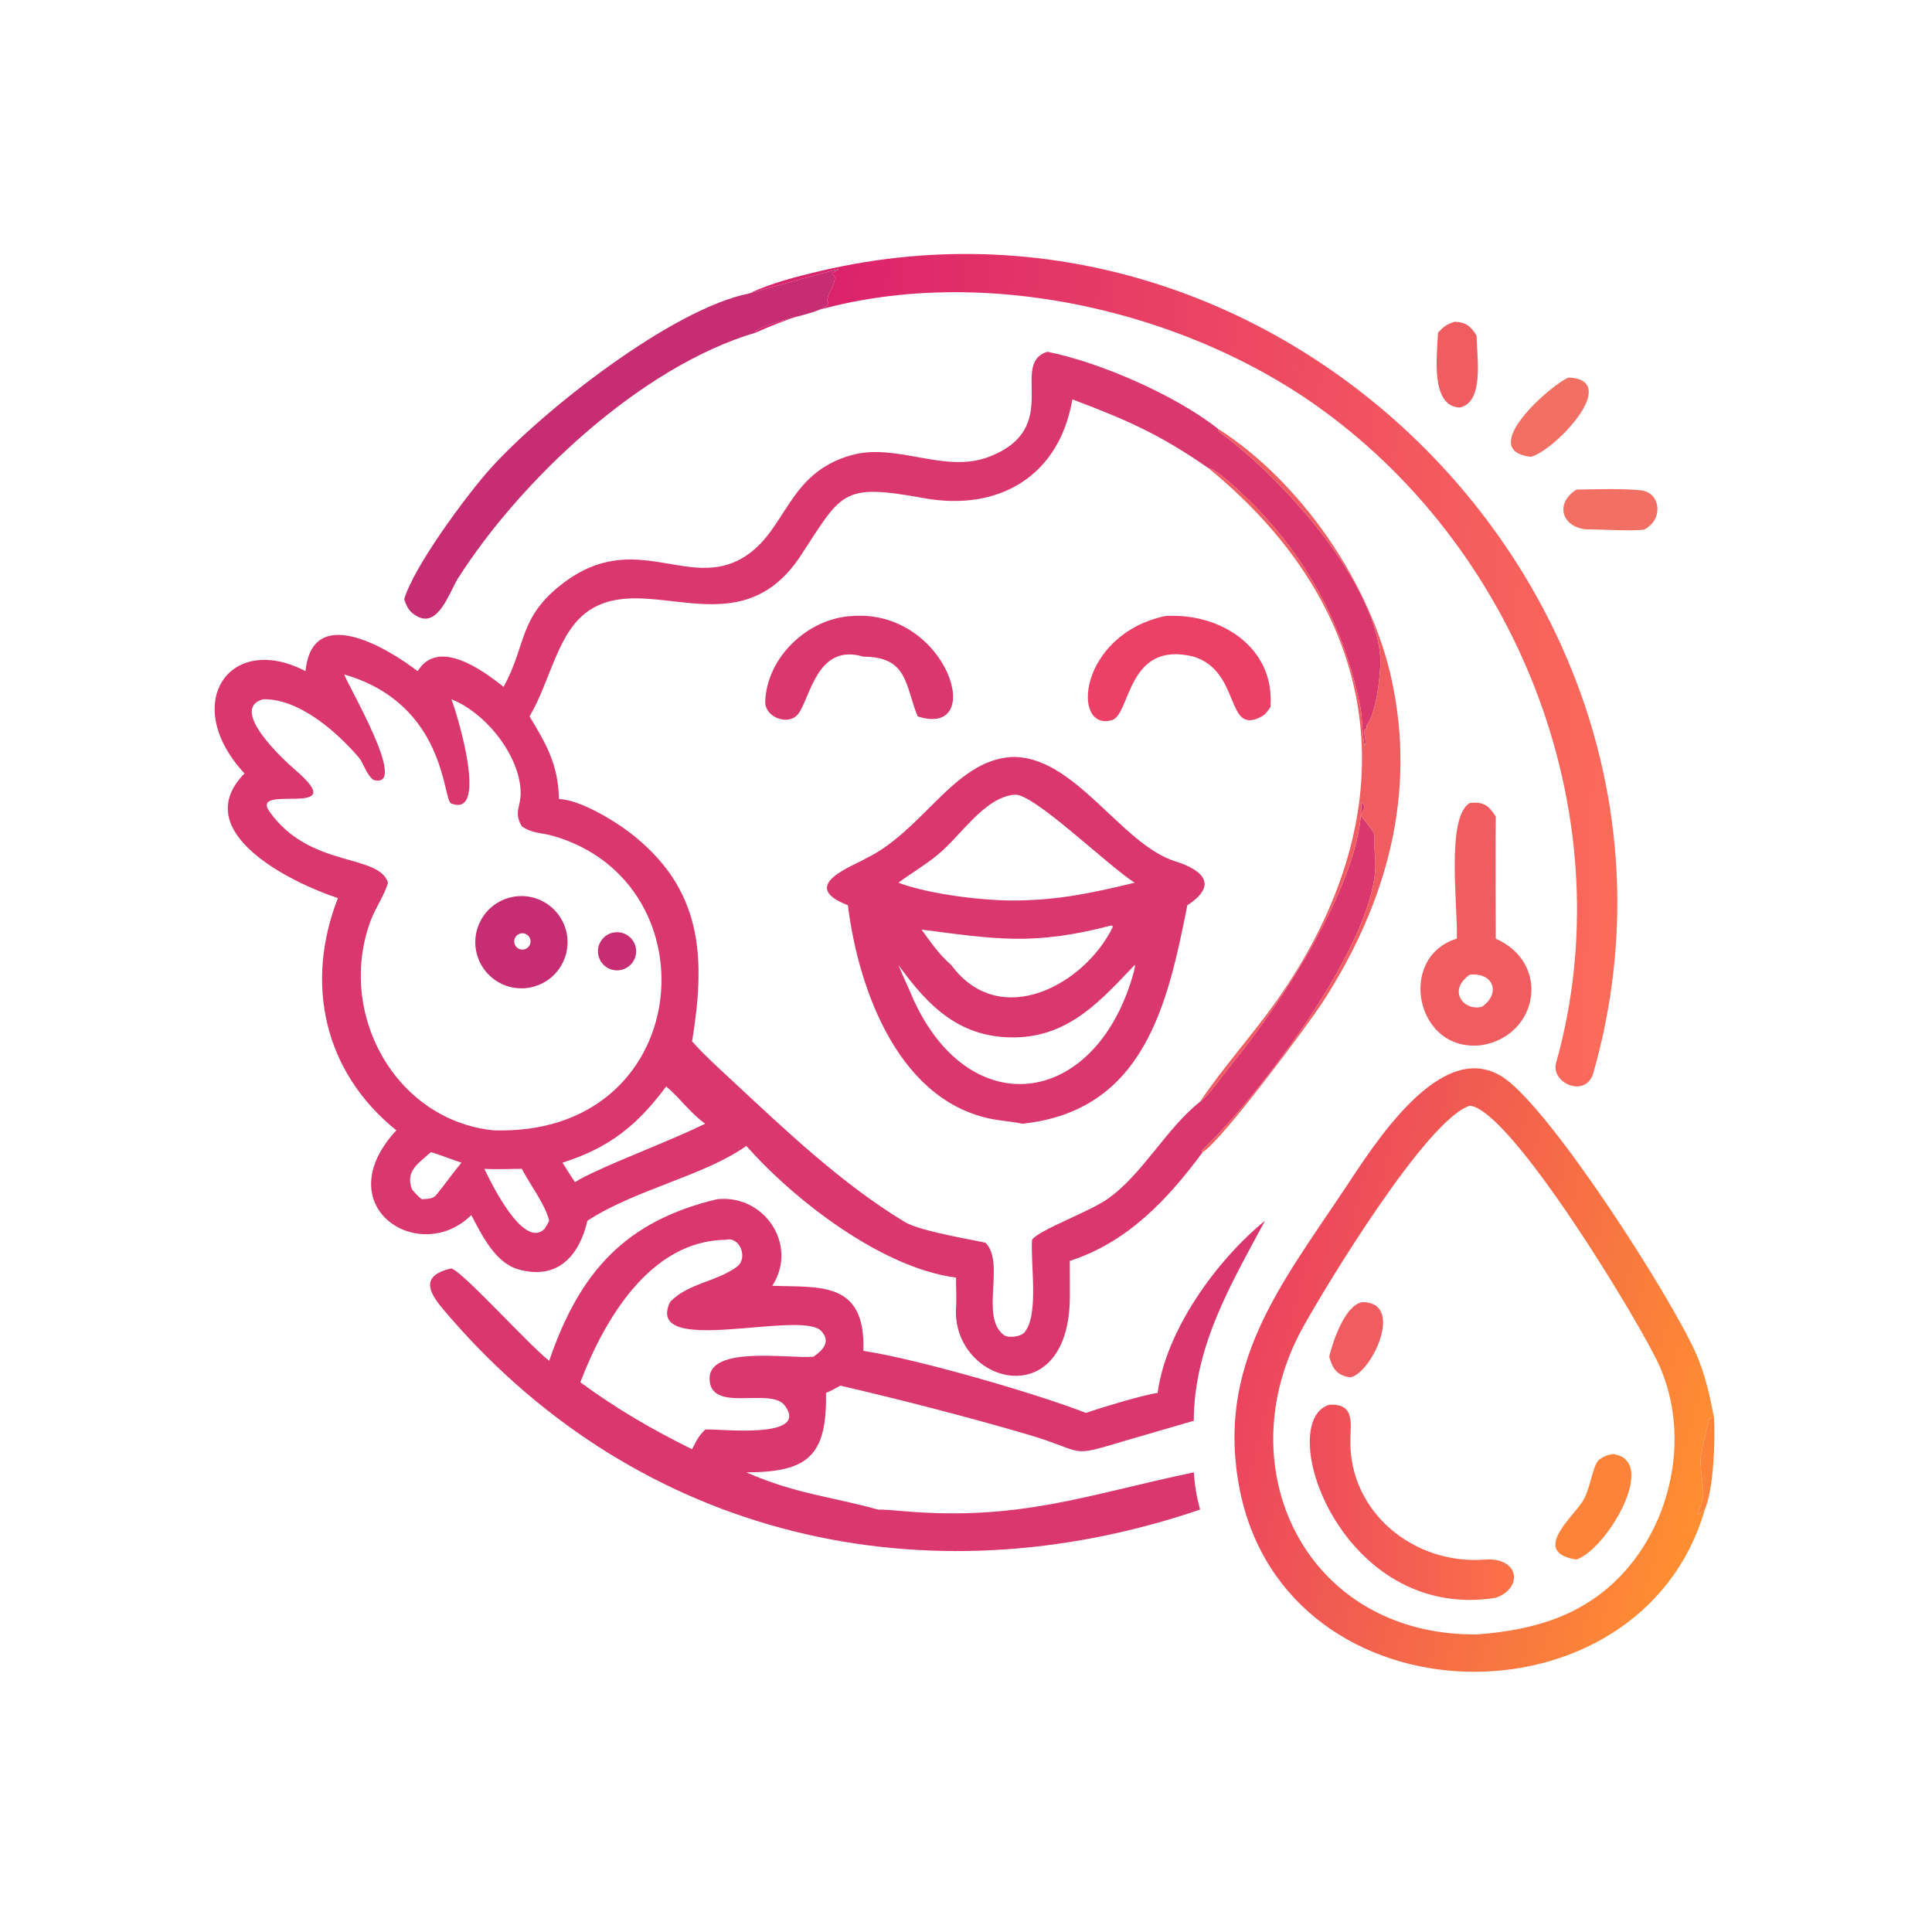 <?xml version="1.0" encoding="utf-8" ?><svg xmlns="http://www.w3.org/2000/svg" xmlns:xlink="http://www.w3.org/1999/xlink" width="1024" height="1024" viewBox="0 0 1024 1024"><defs><linearGradient id="gradient_0" gradientUnits="userSpaceOnUse" x1="430.046" y1="181.018" x2="215.679" y2="172.839"><stop offset="0" stop-color="#FC6B5A"/><stop offset="1" stop-color="#DB226C"/></linearGradient></defs><path fill="url(#gradient_0)" transform="scale(2 2)" d="M198.62 77.749C204.247 75.034 211.494 73.205 217.625 71.758C342.503 42.572 457.19 161.846 422.247 284.346C420.309 291.14 410.874 287.07 412.392 281.65C430.285 217.782 403.524 147.194 350.339 108.559C309.897 79.181 247.407 66.969 200.632 87.982L200.265 88.148L200.166 87.725C205.051 84.451 221.917 82.479 219.217 79.737C219.239 77.723 221.834 74.79 221.102 73.003L220.634 72.845L220.498 72.395L222.176 71.495L222.155 71.339C219.913 71.775 198.658 77.755 198.62 77.749Z"/><path fill="#C62D72" transform="scale(2 2)" d="M107.122 158.825C109.523 150.271 123.811 131.012 129.968 124.163C143.388 109.237 177.85 81.861 198.62 77.749C198.658 77.755 219.913 71.775 222.155 71.339L222.176 71.495L220.498 72.395L220.634 72.845L221.102 73.003C221.834 74.79 219.239 77.723 219.217 79.737C221.917 82.479 205.051 84.451 200.166 87.725L200.265 88.148C169.794 97.136 137.83 127.37 121.314 153.363C119.252 156.637 116.237 166.266 110.755 163.436C108.554 162.299 107.882 161.074 107.122 158.825Z"/><path fill="#EF5D60" transform="scale(2 2)" d="M381.096 88.148C382.719 86.457 383.165 86.063 385.448 85.267C388.483 85.351 389.794 86.48 391.317 88.975C391.362 94.641 393.437 106.555 386.841 108.002C378.992 107.681 380.837 94.072 381.096 88.148Z"/><path fill="#D9376D" transform="scale(2 2)" d="M277.58 93.221C291.923 96.118 311.657 104.872 322.756 113.61C322.84 113.859 322.924 114.109 323.008 114.359C338.653 125.634 364.24 153.266 365.775 174.041C366.077 178.127 364.646 189.576 362.167 192.133L362.165 193.127L361.646 193.349C361.337 195.385 362.334 196.183 361.634 197.597L361.91 197.311L361.631 197.589C360.907 194.564 361.141 190.442 360.431 186.978C356.19 166.254 346.395 147.744 331.299 132.898C329.672 131.298 322.037 123.879 320.296 124.094C307.478 115.172 298.769 111.337 284.184 105.836C280.786 125.922 264.983 135.687 244.751 132C222.722 127.985 223.221 130.541 211.823 147.82C195.354 171.979 171.428 151.112 155.847 161.961C147.681 167.647 145.886 180.518 140.332 189.854C144.883 197.357 147.91 202.649 148.145 211.763C153.398 211.881 162.137 217.073 166.366 220.245C186.661 235.471 186.93 254.151 183.417 275.985C186.403 279.367 190.429 283.027 193.849 286.207C208.166 299.518 223.004 313.699 239.789 323.845C244.253 326.543 260.9 329.032 261.258 329.415C266.435 334.968 259.625 348.999 266.051 353.818C267.166 354.654 270.51 354.287 271.512 353.081C275.397 348.405 273.048 334.924 273.502 328.568C275.204 325.976 288.815 321.102 293.5 317.743C302.639 311.406 309.137 298.963 318.03 291.966C319.787 290.986 325.108 283.548 326.629 281.7C339.288 266.318 361.287 232.954 360.746 212.606C362.537 213.967 361.09 214.585 360.614 216.127C365.761 222.712 363.719 219.453 364.422 227.142C366.364 248.368 332.293 291.926 318.788 304.608C318.464 304.911 318.374 304.995 318.727 305.332C309.474 317.851 298.749 329.267 283.507 334.151L283.524 343.513C283.492 375.61 251.782 366.617 253.377 346.11C253.528 344.168 253.317 340.595 253.358 338.58C233.56 336.018 210.223 317.807 197.792 303.662C186.771 311.568 168.459 315.171 155.672 323.502C153.554 332.6 147.944 339.334 137.453 336.418C131.24 334.692 127.748 327.384 124.895 322.015C111.084 335.629 86.429 319.676 105.033 299.543C85.876 284.15 80.68 260.659 89.552 238.006C77.442 234.039 49.593 220.528 64.799 204.962C47.666 186.558 60.778 167.338 80.971 177.861C82.701 160.023 102.06 171.254 110.663 177.861L111.063 177.288C116.557 169.491 127.731 177.429 133.445 182.025C139.645 170.83 137.267 163.686 149.19 154.582C168.377 139.931 182.412 156.639 197.07 147.691C208.534 140.693 208.486 125.441 225.595 120.636C237.712 117.233 250.269 125.602 262.098 121.058C281.94 113.435 267.266 96.398 277.58 93.221ZM91.244 178.746C91.932 181.281 108.774 209.536 98.909 206.661C96.909 204.994 96.362 202.226 95.097 200.75C89.217 193.89 79.209 185.091 69.713 185.313C60.468 187.892 75.281 201.5 78.274 204.065C93.735 217.318 66.036 207.423 71.388 215.03C82.058 230.196 100.384 226.102 102.823 233.93C101.959 237.097 99.466 240.671 98.272 243.866C89.089 268.435 104.666 296.793 130.69 299.543C183.868 301.368 189.887 234.122 146.67 221.55C143.507 220.63 141.173 220.959 138.293 218.993C136.053 215.245 138.042 213.843 137.981 210.021C137.824 200.184 128.605 188.813 119.618 185.313C120.944 188.503 129.728 217.051 119.541 212.908C117.293 211.993 118.339 186.62 91.244 178.746ZM176.55 287.919C168.875 298.23 161.502 304.159 149.062 308.124C150.155 309.876 151.208 311.563 152.374 313.27C154.038 312.279 155.182 311.688 156.936 310.856C166.829 306.222 177.162 302.498 186.883 297.801C182.77 294.827 180.242 291.012 176.55 287.919ZM114.185 305.332C110.838 308.367 107.345 310.299 109.184 315.216C110.115 316.277 110.64 316.93 111.774 317.808C113.385 317.678 114.653 317.82 115.697 316.6C117.91 313.807 120.037 310.853 122.283 308.124C120.793 307.664 115.063 305.476 114.185 305.332ZM128.352 309.75C130.369 313.953 138.756 331.055 144.29 325.697C144.839 324.858 145.1 324.404 145.537 323.502C144.477 319.121 140.464 313.975 138.293 309.75C135.479 309.773 131.033 309.937 128.352 309.75Z"/><path fill="#F17063" transform="scale(2 2)" d="M405.738 121.062C390.569 119.395 412.188 101.03 415.785 100.045C429.83 100.823 411.958 119.427 405.738 121.062Z"/><path fill="#EF5D60" transform="scale(2 2)" d="M322.756 113.61C344.82 127.693 363.217 154.699 368.753 179.881C375.498 210.557 367.446 239.246 350.785 265.179C346.643 271.627 323.705 302.356 318.727 305.332C318.374 304.995 318.464 304.911 318.788 304.608C332.293 291.926 366.364 248.368 364.422 227.142C363.719 219.453 365.761 222.712 360.614 216.127C361.09 214.585 362.537 213.967 360.746 212.606C361.287 232.954 339.288 266.318 326.629 281.7C325.108 283.548 319.787 290.986 318.03 291.966C324.022 283.019 331.881 274.332 338.264 265.3C373.392 215.592 367.942 163.065 320.296 124.094C322.037 123.879 329.672 131.298 331.299 132.898C346.395 147.744 356.19 166.254 360.431 186.978C361.141 190.442 360.907 194.564 361.631 197.589L361.91 197.311L361.634 197.597C362.334 196.183 361.337 195.385 361.646 193.349L362.165 193.127L362.167 192.133C364.646 189.576 366.077 178.127 365.775 174.041C364.24 153.266 338.653 125.634 323.008 114.359C322.924 114.109 322.84 113.859 322.756 113.61Z"/><path fill="#F17063" transform="scale(2 2)" d="M435.634 140.376C432.014 140.787 424.118 140.276 420.212 140.27C413.867 139.573 412.006 133.426 417.765 129.747C422.873 129.658 429.838 129.421 434.867 129.938C440.084 130.474 440.984 137.772 435.634 140.376Z"/><path fill="#D9376D" transform="scale(2 2)" d="M228.798 174.023C216.497 170.32 214.757 184.951 211.541 189.171C208.985 192.498 202.647 190.109 202.798 185.906C203.221 174.118 214.149 163.826 225.812 163.254C251.114 161.31 261.75 195.822 243.193 189.854C239.853 181.704 240.692 174.047 228.798 174.023Z"/><path fill="#EC4067" transform="scale(2 2)" d="M316.36 174.023C298.544 169.567 299.685 189.44 294.634 190.857C283.799 193.898 285.793 168.188 308.79 163.254C323.326 162.329 337.888 171.469 336.698 187.315C335.979 188.421 335.406 189.332 334.208 189.958C324.667 194.946 328.974 178.032 316.36 174.023Z"/><path fill="#D9376D" transform="scale(2 2)" d="M224.698 239.893C211.011 234.665 226.583 229.328 229.475 227.491C244.685 220.105 252.69 201.68 267.92 200.619C284.653 199.949 297.065 223.768 311.435 228.253C318.832 230.561 322.915 234.553 314.661 239.893C309.501 265.756 303.424 294.37 270.938 297.801C269.144 297.387 266.33 297.104 264.477 296.831C238.649 293.013 227.547 262.846 224.698 239.893ZM268.882 210.597C260.739 211.336 254.733 221.508 248.279 226.703C244.421 229.809 241.514 231.355 238.095 233.93C246.218 237.019 261.344 238.868 270.134 238.62C281.278 238.42 290.002 236.506 300.69 233.93C293.299 229.173 273.859 210.164 268.882 210.597ZM294.415 245.272C273.854 250.683 263.702 248.86 244.21 246.351C246.768 249.821 248.673 252.723 251.905 255.58L252.079 255.731C265.006 273.251 287.462 260.936 294.874 245.715L294.788 245.305L294.415 245.272ZM300.69 255.731C291.936 264.936 283.59 274.429 269.621 274.899C254.776 275.399 246.192 266.991 238.095 255.731C239.346 258.87 240.843 261.931 242.156 265.066C256.661 296.567 287.756 293.687 299.066 262.075C299.425 261.072 300.92 256.575 300.759 255.807L300.69 255.731Z"/><path fill="#EF5D60" transform="scale(2 2)" d="M386.074 248.751C386.376 240.271 383.146 216.55 389.503 212.809C393.116 212.395 394.449 213.413 396.387 216.351C396.278 227.074 396.387 238.012 396.387 248.751C411.077 255.265 407.696 274.4 392.789 276.96C375.124 279.253 370.094 253.603 386.074 248.751ZM389.503 258.304C383.385 262.572 388.09 268.159 392.789 266.77C397.771 263.244 395.811 257.648 389.503 258.304Z"/><path fill="#C62D72" transform="scale(2 2)" d="M140.373 261.723C136.044 262.51 131.626 260.911 128.804 257.535C125.982 254.159 125.191 249.527 126.734 245.406C128.277 241.285 131.915 238.311 136.26 237.619C142.877 236.564 149.11 241.031 150.238 247.636C151.365 254.241 146.966 260.523 140.373 261.723ZM137.92 247.391C136.775 247.672 136.065 248.818 136.324 249.968C136.582 251.118 137.714 251.85 138.869 251.614C139.636 251.457 140.259 250.897 140.497 250.151C140.735 249.405 140.552 248.589 140.017 248.016C139.483 247.444 138.68 247.205 137.92 247.391Z"/><path fill="#C62D72" transform="scale(2 2)" d="M163.877 257.146C161.087 257.342 158.668 255.237 158.477 252.448C158.285 249.658 160.394 247.243 163.185 247.056C165.968 246.87 168.376 248.973 168.567 251.756C168.758 254.539 166.659 256.951 163.877 257.146Z"/><defs><linearGradient id="gradient_1" gradientUnits="userSpaceOnUse" x1="455.933" y1="381.963" x2="333.871" y2="348.59"><stop offset="0" stop-color="#FF8F31"/><stop offset="1" stop-color="#EB4460"/></linearGradient></defs><path fill="url(#gradient_1)" transform="scale(2 2)" d="M454.247 375.764L452.996 375.934C452.485 378.031 450.305 385.967 450.701 387.995C450.764 390.565 451.434 393.507 451.339 396.019C451.172 400.41 447.766 402.908 451.796 400.055C434.766 458.893 341.11 457.481 328.576 394.913C321.978 361.979 339.381 340.537 356.362 315.059C364.033 303.551 382.107 274.339 398.589 285.68C411.348 294.459 442.58 343.362 449.303 358.355C451.838 364.008 453.104 369.718 454.247 375.764ZM389.503 293.028C378.19 296.591 351.75 340.141 345.355 351.637C324.65 388.856 346.031 433.519 391.317 433.136C406.685 432.058 420.515 427.968 430.977 415.978C443.54 401.582 447.565 379.779 439.84 362.109C435.253 351.617 400.458 293.906 389.503 293.028Z"/><path fill="#D9376D" transform="scale(2 2)" d="M145.537 360.63C153.605 337.036 165.758 323.575 190.02 317.808C202.58 316.439 211.62 329.964 204.669 340.746C216.993 341.237 229.473 339.26 228.798 357.986C243.581 360.262 274.74 369.354 287.798 374.433C291.239 373.211 303.537 369.489 306.78 369.153C308.968 352.629 322.286 334.071 335.247 323.502C326.11 340.499 316.45 356.764 316.36 376.523L298.829 381.62C282.459 386.513 288.506 384.899 272.269 380.13C256.725 375.564 238.564 370.89 222.71 367.214C221.33 367.98 220.351 368.509 218.9 369.153L218.903 369.441C219.116 385.888 214.053 390.146 197.792 390.193C210.718 395.879 220.077 396.561 232.692 400.055C234.952 400.069 237.206 400.281 239.472 400.476C270.21 403.128 287.961 396.163 316.032 390.259L316.36 390.193C316.71 394.301 317.027 396.157 318.03 400.055C244.87 424.982 169.7 407.318 119.211 349.037C115.173 344.376 109.603 338.386 119.618 336.145C122.816 337.156 139.801 356.074 145.537 360.63ZM192.377 328.568C172.196 328.716 160.01 350.038 153.794 366.32C163.463 373.393 172.641 378.746 183.417 384.074C184.479 381.907 185.126 380.564 186.883 378.851L187.197 378.827C190.457 378.614 215.131 381.612 207.811 372.27C203.734 367.666 188.232 374.539 188.045 365.432C187.861 356.471 209.315 360.124 215.581 359.544C218.109 357.792 220.235 355.545 217.641 352.731C212.34 346.98 170.654 359.892 177.553 345.081C182.1 340.126 190.015 339.659 195.296 335.688C198.41 333.347 195.928 327.549 192.377 328.568Z"/><path fill="#EF5D60" transform="scale(2 2)" d="M352.26 359.544C353.119 355.728 356.398 345.874 361.012 345.081C372.454 345.039 363.406 364.01 357.873 365.004C354.354 364.559 353.121 362.702 352.26 359.544Z"/><defs><linearGradient id="gradient_2" gradientUnits="userSpaceOnUse" x1="400.533" y1="398.277" x2="347.726" y2="397.555"><stop offset="0" stop-color="#FC7148"/><stop offset="1" stop-color="#ED4D5C"/></linearGradient></defs><path fill="url(#gradient_2)" transform="scale(2 2)" d="M396.387 423.443C355.199 429.949 337.474 376.822 352.26 372.27C359.088 371.904 357.923 377.118 357.856 381.654C357.572 400.949 374.888 414.764 393.528 413.306C402.54 412.6 403.832 420.781 396.387 423.443Z"/><path fill="#FD823A" transform="scale(2 2)" d="M451.796 400.055C447.766 402.908 451.172 400.41 451.339 396.019C451.434 393.507 450.764 390.565 450.701 387.995C450.305 385.967 452.485 378.031 452.996 375.934L454.247 375.764C454.533 382.037 454.185 394.372 451.796 400.055Z"/><path fill="#FD823A" transform="scale(2 2)" d="M423.559 386.994C425.045 385.912 425.598 385.698 427.399 385.332C439.855 386.926 425.742 410.66 417.765 413.3C406.107 411.502 415.85 402.878 419.009 398.481C421.554 394.94 421.604 389.745 423.559 386.994Z"/></svg>